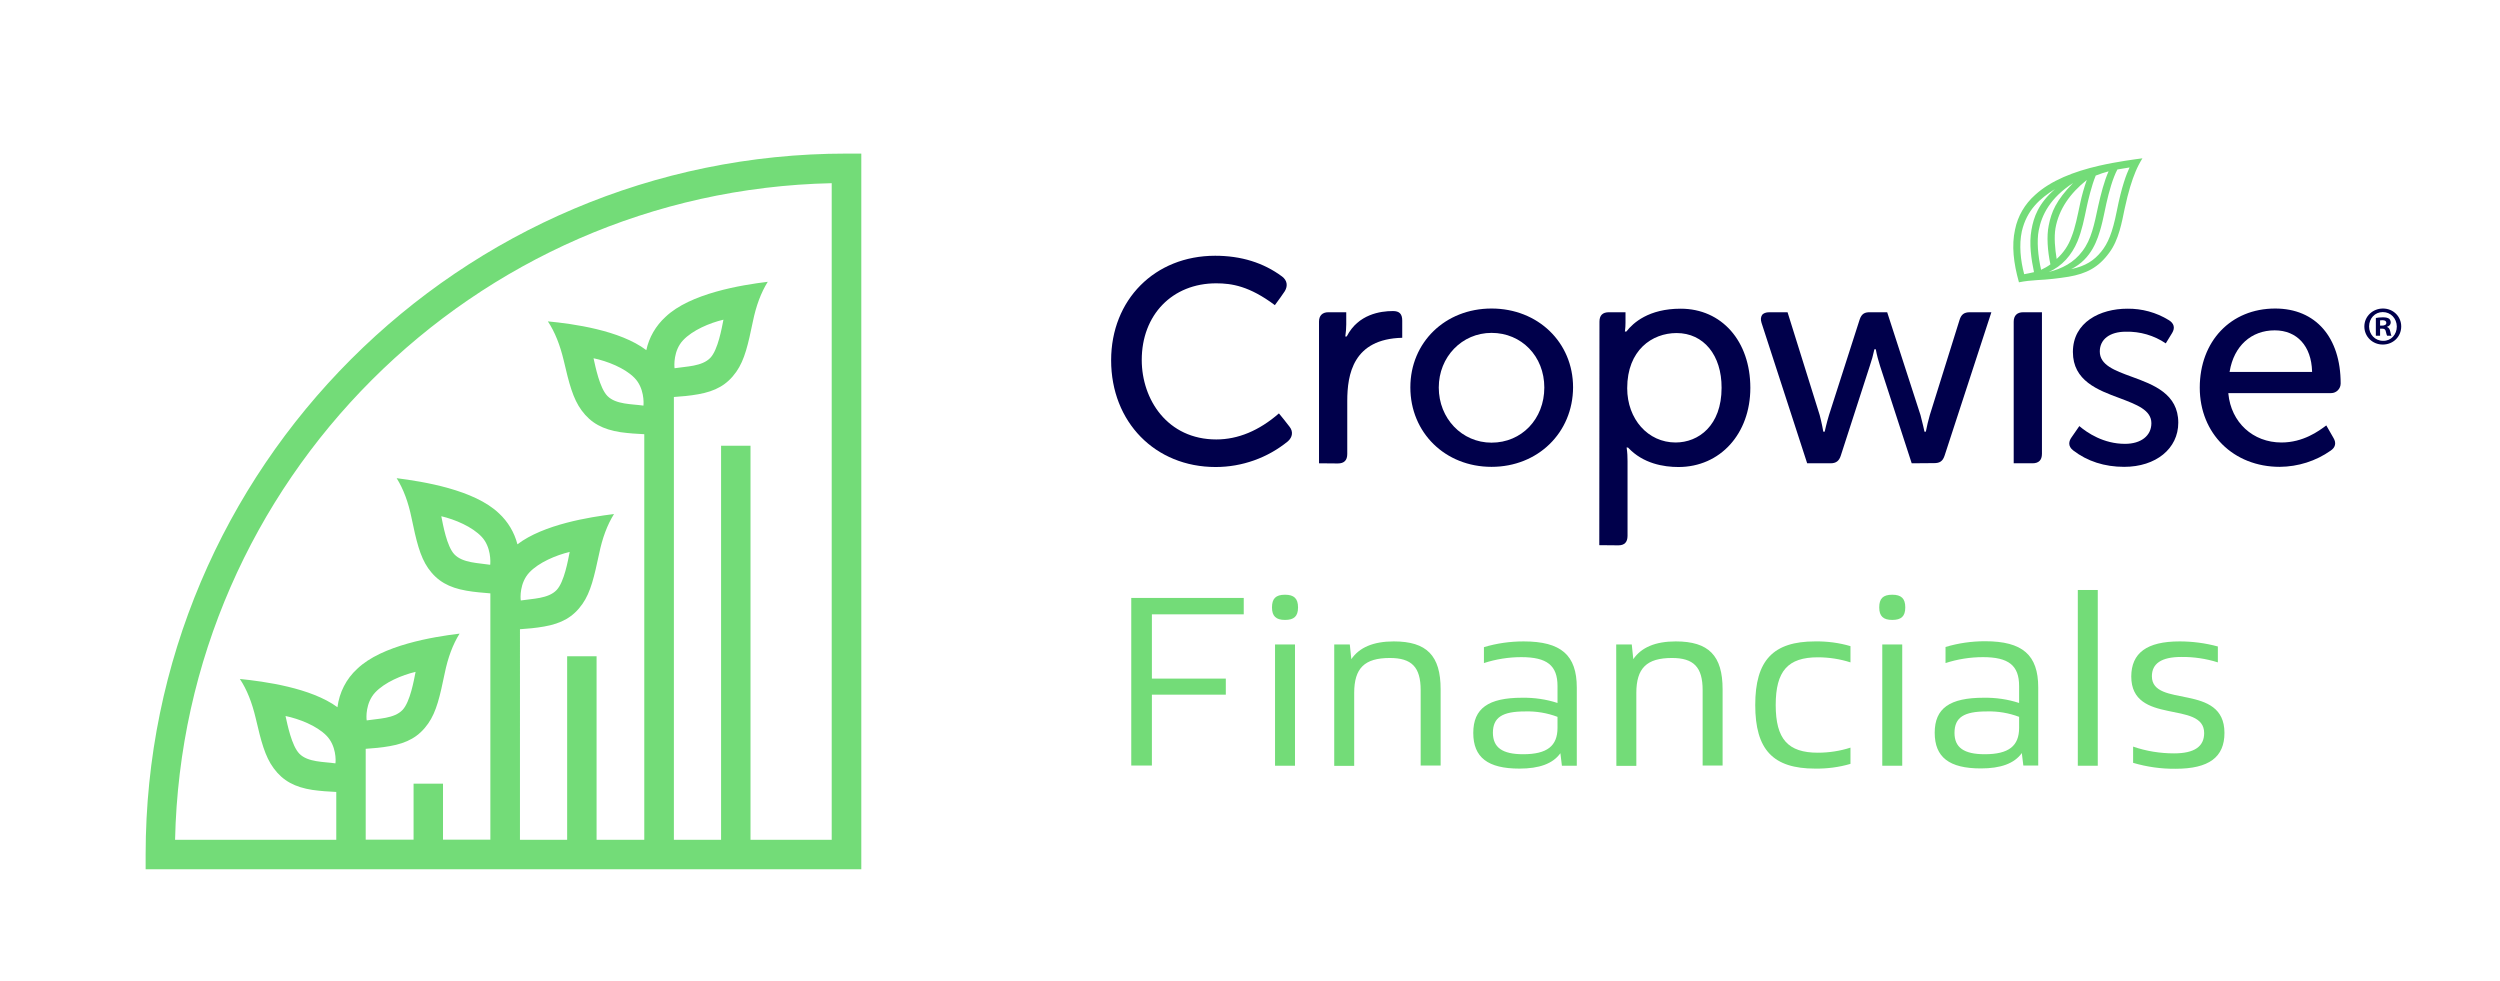 <?xml version="1.0" encoding="utf-8"?>
<!-- Generator: Adobe Illustrator 24.0.0, SVG Export Plug-In . SVG Version: 6.00 Build 0)  -->
<svg version="1.1" id="ICON" xmlns="http://www.w3.org/2000/svg" xmlns:xlink="http://www.w3.org/1999/xlink" x="0px" y="0px"
	 viewBox="0 0 1478 580" style="enable-background:new 0 0 1478 580;" xml:space="preserve">
<style type="text/css">
	.st0{fill:#73DC78;}
	.st1{fill:#00004B;}
</style>
<g id="Financials">
	<path class="st0" d="M500.5,90.8C272,90.8,86.1,276.7,86.1,505.2v8.7h423.1V90.8H500.5z M491.8,496.5h-48.1v-233h-17.4v233h-27.9
		V234.7c4.5-0.3,9.3-0.7,14.3-1.6c10.3-1.8,17.2-5.6,22.6-13.3c5-7.1,7-16.3,9.8-29.7c1.9-9.3,4.8-17.1,8.8-23.5
		c-15.6,1.9-45.9,6.8-60.5,20.8c-5.7,5.2-9.7,12.1-11.3,19.6c-15.6-11.8-43.4-15.6-58.2-17c4.2,6.3,7.2,14,9.4,23.2
		c3.1,13.3,5.4,22.5,10.6,29.5c5.5,7.5,12.6,11.2,22.9,12.8c5,0.7,9.7,1,14.1,1.2v239.8h-28.2V388h-17.4v108.5h-27.9V372
		c4.5-0.3,9.2-0.7,14.3-1.6c10.3-1.8,17.2-5.6,22.6-13.3c5-7.1,7-16.3,9.9-29.7c1.9-9.3,4.8-17.1,8.8-23.5
		c-14.5,1.8-41.6,6.1-57.1,17.9c-1.8-7-5.6-13.4-10.9-18.3c-14.6-14-44.8-18.8-60.5-20.8c4,6.4,6.9,14.2,8.8,23.5
		c2.8,13.4,4.9,22.6,9.8,29.7c5.4,7.7,12.3,11.5,22.6,13.3c5,0.9,9.8,1.2,14.2,1.6v145.6h-28v-33.1h-17.4v33.1h-28.3v-53.7
		c4.5-0.3,9.3-0.7,14.3-1.6c10.3-1.8,17.2-5.6,22.6-13.3c5-7.1,7-16.3,9.8-29.7c1.9-9.3,4.8-17.1,8.8-23.5
		c-15.6,1.9-45.9,6.8-60.5,20.8c-6.5,5.9-10.6,14-11.7,22.7c-15.7-11.5-43.1-15.2-57.7-16.7c4.2,6.3,7.2,14,9.4,23.3
		c3.1,13.3,5.4,22.5,10.6,29.5c5.5,7.5,12.6,11.2,22.9,12.8c5,0.7,9.7,1,14.1,1.2v28.3h-95.3c4.6-212,176.2-383.6,388.2-388.2v388.2
		H491.8z M403.8,201.2c5.6-6,15.8-10.3,23.9-12.2c-1,5-3.2,17.7-7.7,22.5c-4.9,5.2-14.4,5.1-21.2,6.2
		C398.6,216.2,398.1,207.3,403.8,201.2z M380.4,239.8c-6.8-1-16.3-0.6-21.3-5.7c-4.6-4.7-7.1-17.4-8.2-22.3
		c8.1,1.7,18.4,5.7,24.2,11.6S380.6,238.2,380.4,239.8z M312.9,338.5c5.6-6,15.9-10.3,23.9-12.2c-1,5-3.2,17.7-7.7,22.5
		c-4.9,5.2-14.4,5.1-21.2,6.2C307.6,353.5,307.2,344.6,312.9,338.5L312.9,338.5z M289.8,333.9c-6.8-1.1-16.3-1-21.2-6.2
		c-4.5-4.8-6.7-17.5-7.7-22.5c8.1,1.9,18.3,6.2,23.9,12.2S290,332.4,289.8,333.9z M221.8,409.4c5.6-6,15.8-10.3,23.9-12.2
		c-1,5-3.2,17.7-7.7,22.5c-4.9,5.2-14.4,5.1-21.2,6.2C216.5,424.4,216.1,415.5,221.8,409.4L221.8,409.4z M198.3,451.3
		c-6.8-1-16.3-0.6-21.3-5.7c-4.6-4.7-7.1-17.4-8.2-22.3c8.1,1.7,18.4,5.7,24.2,11.6S198.6,449.7,198.3,451.3L198.3,451.3z"/>
	<path class="st1" d="M718.7,276.1c-35.8,0-61.8-26.6-61.8-63.1c0-35.8,25.8-61.8,61.5-61.8c15.3,0,28.6,4.1,39.6,12.3
		c2.9,2.2,3.5,5.4,1.6,8.6c0,0.1-4.7,6.8-5.9,8.3c-15.1-11.3-25.5-12.9-34.7-12.9c-25.9,0-44,18.6-44,45.3c0,23.4,15.2,47,44.1,47
		c12.8,0,25.3-5.2,37-15.4c1.1,1.3,4.4,5.4,6.3,7.9c2.2,2.8,1.8,6.1-1,8.6C749.4,270.7,734.3,276.1,718.7,276.1z"/>
	<path class="st1" d="M779.8,273.9v-83.8c0-3.5,2-5.5,5.5-5.5h10.6v7.2c0,2.2-0.2,4.5-0.5,6.7l-0.1,0.4h0.9l0.1-0.2
		c6.7-12.9,19.8-14.8,27.1-14.8h0.2c3.7,0,5.4,1.7,5.4,5.6v10.2c-29.1,0.7-32.5,21.7-32.5,37.4v31.3c0,3.7-1.8,5.6-5.6,5.6
		L779.8,273.9L779.8,273.9z"/>
	<path class="st1" d="M881.8,276c-27.4,0-48-20.2-48-47c0-26.6,20.6-46.6,48-46.6s48.2,20,48.2,46.6
		C929.9,255.8,909.2,276,881.8,276z M881.8,196.8c-17.5,0-31.2,14.2-31.2,32.3c0,18.3,13.7,32.6,31.2,32.6c17.8,0,31.2-14,31.2-32.6
		C913,210.6,899.5,196.8,881.8,196.8L881.8,196.8z"/>
	<path class="st1" d="M945.5,322.3l0.1-132.1c0-3.7,1.8-5.6,5.6-5.6h9.8v6.2c0,1.6-0.1,3.2-0.3,4.8l-0.1,0.4h0.9l0.1-0.1
		c3.9-5,13.1-13.4,32-13.4c24.3,0,41.2,19.2,41.2,46.8c0,27.1-17.8,46.8-42.5,46.8c-8.7,0-20.9-2-29.7-11.4l-0.1-0.1h-0.9l0.1,0.3
		c0.4,2.6,0.5,5.2,0.5,7.8v44.1c0,3.7-1.8,5.6-5.4,5.6L945.5,322.3L945.5,322.3z M991.2,196.9c-14.5,0-29.2,10.1-29.2,32.6
		c0,18.3,12.3,32.1,28.6,32.1c13.6,0,27.2-10,27.2-32.3C1017.9,210,1007.2,196.9,991.2,196.9z"/>
	<path class="st1" d="M1130.2,273.9l-18.7-57.5c-1-3.2-1.9-6.4-2.5-9.7v-0.2h-0.9v0.2c-0.7,3.3-1.6,6.5-2.7,9.7
		c0,0-16,49.5-17.1,52.9c-1,3.2-2.8,4.6-6.1,4.6h-13.8l-27-83.1c-0.6-1.9-0.4-3.4,0.3-4.5s2.3-1.7,4.3-1.7h10.8l19,60.8
		c1.2,4.5,2.1,9.5,2.1,9.6v0.2h0.9V255c0,0,1.1-5,2.5-9.6c0,0,17.2-53.5,18.1-56.4c1.2-3.7,3.2-4.4,6-4.4h10.3l19.7,60.8
		c1.2,4.5,2.3,9.5,2.3,9.6v0.2h0.9V255c0.6-3.2,1.4-6.4,2.3-9.6c0.2-0.5,16.8-53.9,17.6-56.3c1-3.2,2.7-4.5,6.1-4.5h12.7
		c-2,6.2-26.5,81.4-27.6,84.6c-1.1,3.4-2.8,4.6-6.2,4.6L1130.2,273.9L1130.2,273.9z"/>
	<path class="st1" d="M1190.5,273.9v-83.7c0-3.6,2-5.6,5.6-5.6h11.1v83.7c0,3.7-1.9,5.6-5.6,5.6H1190.5L1190.5,273.9z"/>
	<path class="st1" d="M1255.8,276c-11.6,0-21.8-3.3-30.1-9.7c-3.4-2.6-2.5-5.6-1.1-7.6c1.7-2.5,3.9-5.6,4.7-6.8
		c4.7,4,14.3,10.5,27,10.5c9.5,0,15.6-4.8,15.6-12.2c0-7.8-8.7-11-18.7-14.8c-13-4.8-27.7-10.3-27.7-27.3
		c0-17.7,16.2-25.6,32.2-25.6c8.6-0.1,17.1,2.2,24.4,6.7c3.2,1.9,3.9,4.6,2.1,7.6c-1.5,2.4-3.2,5.3-3.8,6.2
		c-6.9-4.7-15.2-7.1-23.6-6.9c-9.5,0-15.4,4.5-15.4,11.7c0,8,8.7,11.2,18.8,14.9c12.9,4.7,27.6,10.1,27.6,27.2
		C1287.8,265.2,1274.6,276,1255.8,276z"/>
	<path class="st1" d="M1347.8,276c-27.4,0-47.3-19.7-47.3-46.8c0-27.5,18.4-46.8,44.6-46.8c23.9,0,38.7,17,38.7,44.3
		c0,3.1-2.5,5.7-5.6,5.7h-0.1h-60.7v0.3c1.6,17,14.5,28.9,31.4,28.9c12.8,0,22-6.7,26.5-10.1l4.3,7.5c1.7,2.9,1.1,5.5-1.7,7.4
		C1369.1,272.6,1358.6,275.9,1347.8,276z M1344.8,195.3c-13.9,0-24.1,9.3-26.6,24.2l-0.1,0.4h48.8v-0.3
		C1366.5,204.6,1358,195.3,1344.8,195.3L1344.8,195.3z"/>
	<path class="st0" d="M1266.6,93.6c-3.8,0.5-14.8,1.9-25.7,4.4c-14.8,3.4-28.4,8.7-37.7,17.2c-6.1,5.4-10.3,12.5-11.9,20.5
		c-2.1,9.4-0.9,19.8,2.3,31.2c3.5-0.7,7.1-1.1,10.7-1.3c6.3-0.3,12.5-1,18.7-2c10.4-1.8,17.6-5.4,24-14.2c5.7-7.6,7.5-18.4,9.1-26
		c2.2-10.2,4.4-17.1,6.4-21.8C1263.6,98.9,1265,96.2,1266.6,93.6z M1242.3,148.7c-4.2,5.2-9.2,8.6-17.8,10.4
		c12.3-6.1,15.7-18,17.6-24.7c1.1-3.9,2.1-9.2,3.2-14.2c1.5-6.7,3.8-15,6.5-20c2.2-0.4,6.6-1.1,7.2-1.2c-1.8,3.9-4.6,10.8-7.6,26
		C1248.9,137.6,1246.2,143.9,1242.3,148.7z M1214.9,111.8c-9.9,8.6-12.6,16.7-13.9,24.1c-1.5,8.2-0.1,17.4,1.5,25
		c-2.1,0.5-4.7,1-5.8,1.2c-2.2-8.2-3.1-17.4-1.4-25.3C1198.2,124.2,1206,117.3,1214.9,111.8L1214.9,111.8z M1205.3,136.2
		c1.7-9,6.7-19.2,20.3-28c-10.2,10.5-12.8,17.1-14.4,25.1c-1.3,6.3-0.7,15,1,23c-1.7,1.3-3.6,2.3-5.5,3.2
		C1204.8,151.3,1204.1,142.2,1205.3,136.2L1205.3,136.2z M1215.9,153.1c-1-6-1.6-12.9-0.7-18.2c2-11.2,8.6-20.6,18.5-28.5
		c-1.6,4.5-2.9,9.1-3.9,13.8c-1.6,7.5-2.9,14.3-5.1,19.8C1222.9,145.1,1219.9,149.5,1215.9,153.1z M1211.2,160.8
		c7.9-3.4,13.6-10,17-18.1c2.7-6.6,3.9-12.9,5.5-20.5c0.7-3.3,2.8-12.4,5.3-18.4c2.5-1,5-1.8,7.6-2.5c-2.6,5.7-4.6,13.7-6.1,20.3
		c-2.4,11.2-4.1,20-9.4,26.9C1226.1,155.3,1218.9,158.9,1211.2,160.8z"/>
	<path class="st0" d="M668.8,353.5h66.5v9.7H681v38h43.7v9.5H681v41.9h-12.2V353.5z"/>
	<path class="st0" d="M759.7,351.6c5.3,0,7.7,2.2,7.7,7.5s-2.4,7.4-7.7,7.4s-7.7-2.2-7.7-7.4S754.2,351.6,759.7,351.6z M753.8,381
		h11.8v71.7h-11.8V381z"/>
	<path class="st0" d="M788.8,381h9.2l0.9,8.7c4.7-6.9,13-10.5,25.1-10.5c19.5,0,27.7,8.4,27.7,28.3v45.1h-11.8V408
		c0-13.6-5.3-19-18.2-19c-15,0-21.1,6-21.1,20.7v43.1h-11.8L788.8,381L788.8,381z"/>
	<path class="st0" d="M899.9,412.5c7.1-0.1,14.2,0.9,20.9,3.1v-10c0-12.2-6.2-17.1-21.4-17.1c-7.5,0-15,1.2-22.1,3.5v-9.4
		c7.6-2.3,15.5-3.4,23.5-3.4c22.1,0,31.4,8.1,31.4,27.3v46.2h-8.8l-0.9-7.4c-4.4,6.2-12.5,9.1-24.2,9.1c-18.7,0-27.3-6.6-27.3-21.1
		S879.9,412.5,899.9,412.5z M900.5,445.9c14.2,0,20.3-4.9,20.3-15.6v-6.5c-6.1-2.3-12.6-3.4-19.2-3.2c-13.4,0-19,3.5-19,12.7
		C882.7,441.9,888.1,445.9,900.5,445.9z"/>
	<path class="st0" d="M955.5,381h9.2l0.9,8.7c4.7-6.9,13-10.5,25.1-10.5c19.5,0,27.7,8.4,27.7,28.3v45.1h-11.8V408
		c0-13.6-5.3-19-18.1-19c-15,0-21.1,6-21.1,20.7v43.1h-11.8L955.5,381z"/>
	<path class="st0" d="M1073.1,379.2c7.1-0.1,14.1,0.8,20.9,2.8v9.6c-6.2-2-12.8-3-19.3-3c-17.7,0-24.9,8.1-24.9,28.2
		s7.2,28.2,24.9,28.2c6.6,0,13.1-1,19.3-3v9.6c-6.8,2-13.9,2.9-20.9,2.8c-24.8,0-35.4-11.1-35.4-37.6
		C1037.7,390.4,1048.3,379.2,1073.1,379.2z"/>
	<path class="st0" d="M1118.7,351.6c5.3,0,7.7,2.2,7.7,7.5s-2.4,7.4-7.7,7.4s-7.7-2.2-7.7-7.4S1113.2,351.6,1118.7,351.6z
		 M1112.8,381h11.8v71.7h-11.8V381z"/>
	<path class="st0" d="M1172.8,412.5c7.1-0.1,14.2,0.9,20.9,3.1v-10c0-12.2-6.2-17.1-21.4-17.1c-7.5,0-15,1.2-22.1,3.5v-9.5
		c7.6-2.3,15.5-3.4,23.4-3.4c22.1,0,31.4,8.1,31.4,27.3v46.2h-8.8l-0.9-7.4c-4.4,6.2-12.5,9.1-24.2,9.1c-18.7,0-27.3-6.6-27.3-21.1
		S1152.7,412.5,1172.8,412.5z M1173.4,445.9c14.2,0,20.3-4.9,20.3-15.6v-6.5c-6.1-2.3-12.6-3.4-19.2-3.2c-13.4,0-19,3.5-19,12.7
		C1155.5,441.9,1161,445.9,1173.4,445.9z"/>
	<path class="st0" d="M1228.4,348.8h11.8v103.9h-11.8V348.8z"/>
	<path class="st0" d="M1288.6,379.2c7.6,0,15.2,1,22.6,3v9.4c-7-2.2-14.3-3.3-21.7-3.2c-11.8,0-17.3,4-17.3,11.4
		c0,19,42.9,3.7,42.9,33.5c0,14.3-9.1,21.2-28.9,21.2c-8.5,0.1-16.9-1.1-25.1-3.5v-9.6c7.8,2.7,16,4,24.2,4c12.1,0,17.8-4.1,17.8-12
		c0-19.6-43.1-4.3-43.1-33.5C1260.1,386.1,1269.1,379.2,1288.6,379.2z"/>
</g>
<g>
	<path class="st1" d="M1408.8,182.4c6.1,0,10.8,4.7,10.8,10.6c0,6-4.7,10.7-10.9,10.7c-6.1,0-10.9-4.7-10.9-10.7
		C1397.8,187.1,1402.7,182.4,1408.8,182.4L1408.8,182.4z M1408.7,184.5c-4.7,0-8.1,3.8-8.1,8.5c0,4.7,3.5,8.5,8.3,8.5
		c4.7,0.1,8.1-3.7,8.1-8.5C1416.9,188.3,1413.5,184.5,1408.7,184.5L1408.7,184.5z M1407.1,198.5h-2.5V188c1-0.2,2.3-0.4,4.1-0.4
		c2,0,2.9,0.3,3.7,0.8c0.6,0.5,1,1.3,1,2.3c0,1.2-0.9,2.1-2.2,2.5v0.1c1,0.3,1.6,1.2,1.9,2.6c0.3,1.6,0.5,2.3,0.8,2.6h-2.6
		c-0.3-0.4-0.5-1.3-0.8-2.5c-0.2-1.2-0.8-1.7-2.2-1.7h-1.2V198.5z M1407.1,192.5h1.2c1.4,0,2.5-0.5,2.5-1.6c0-1-0.7-1.6-2.3-1.6
		c-0.6,0-1.1,0.1-1.4,0.1V192.5z"/>
</g>
</svg>

